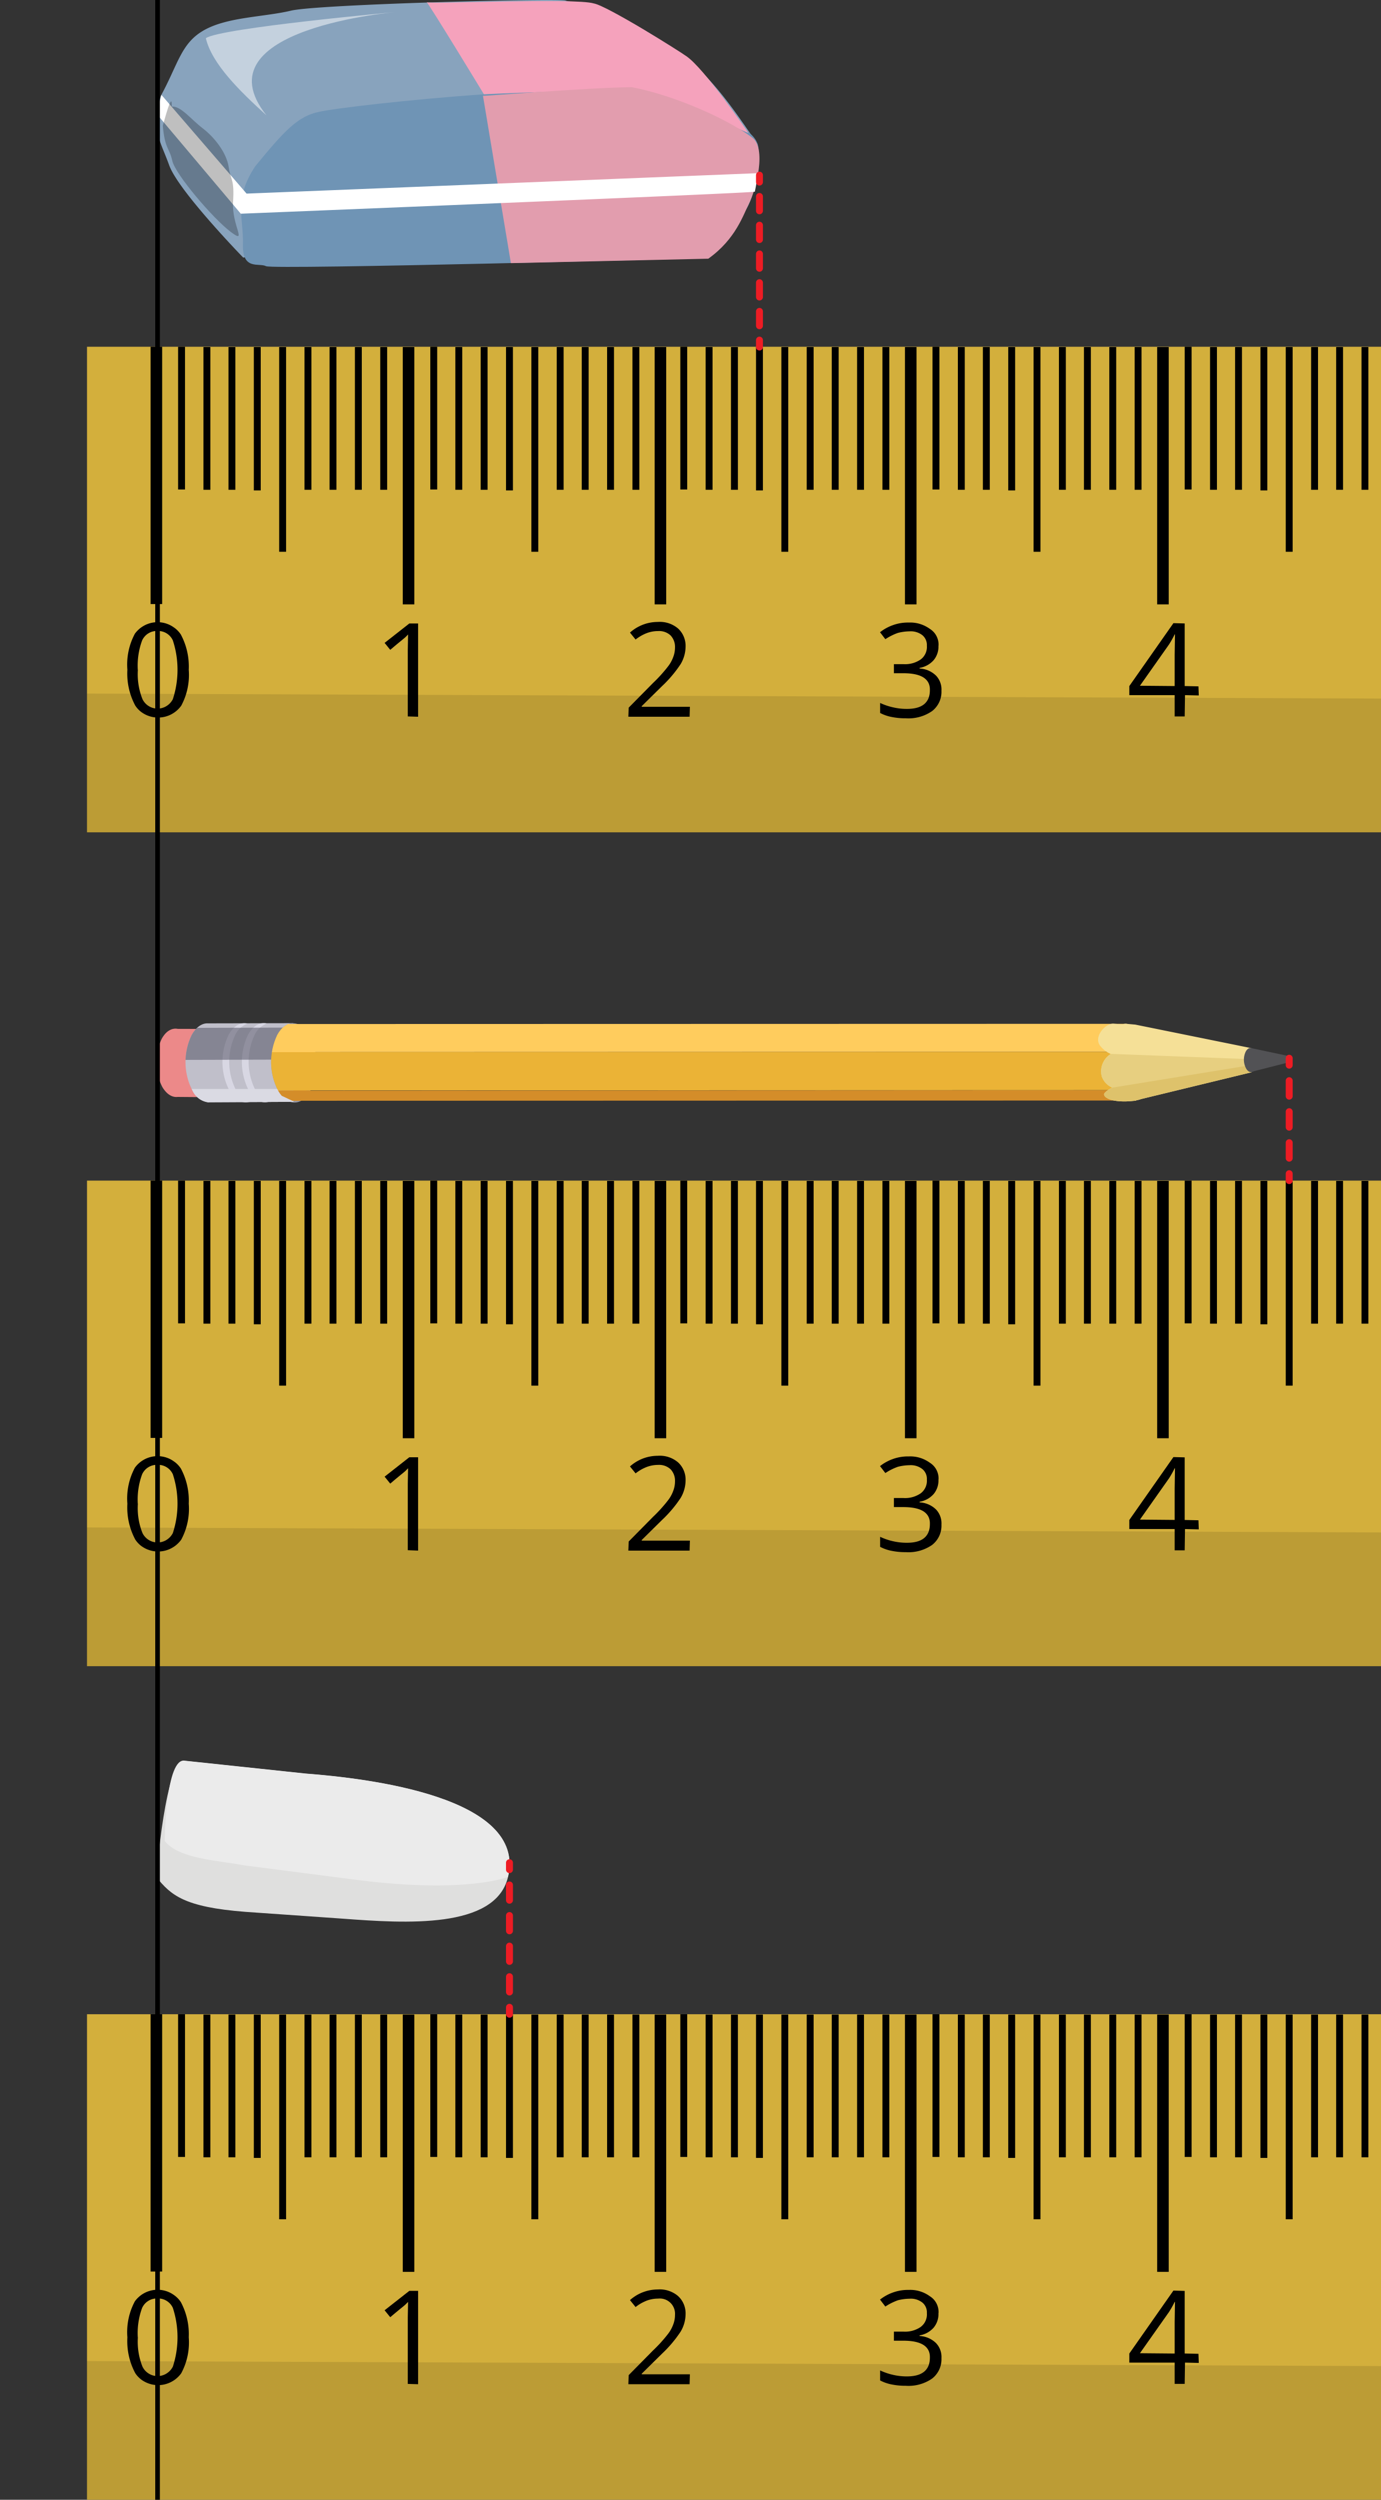 <svg xmlns="http://www.w3.org/2000/svg" xmlns:xlink="http://www.w3.org/1999/xlink" width="597.1" height="1080.42" viewBox="0 0 597.1 1080.42"><rect x="0" y="0" width="597.1" height="1080.42" fill="#333333" stroke="none"/><defs><clipPath id="clip-path" transform="translate(37.61)"><path id="SVGID" d="M45.67,471.49a26.87,26.87,0,0,1-.4-24.19c1.88-3.37,4.46-5.12,7-5h0l36.88-.08.12,34L53,476.41h-.19l-.11.06A8.79,8.79,0,0,1,45.67,471.49Z" style="fill:none"/></clipPath><clipPath id="clip-path-2" transform="translate(37.61)"><path id="SVGID-2" data-name="SVGID" d="M82.67,471.47c4,6.75,10.16,6.74,13.84,0a27.19,27.19,0,0,0-.4-24.19c-3.91-6.64-10.18-6.75-13.86,0A27.1,27.1,0,0,0,82.67,471.47Z" style="fill:none"/></clipPath><clipPath id="clip-path-3" transform="translate(37.61)"><path id="SVGID-3" data-name="SVGID" d="M439.94,472.45a10.17,10.17,0,0,1,3.37-2.36,8.29,8.29,0,0,1-4.54-4.8,8.84,8.84,0,0,1,3.89-9.76,11,11,0,0,1-4.13-3c-4-4,1.81-10.38,5.34-10.09,1.17.11,2.61.2,4,.26a3,3,0,0,1,1.71-.19h0l3.68.33L503.37,453l.1,10.45L455.84,475a13.36,13.36,0,0,1-2.15.57l-.24.14a2.41,2.41,0,0,1-.71.07C443,476.93,438.79,474.09,439.94,472.45Z" style="fill:none"/></clipPath></defs><g id="Слой_2" data-name="Слой 2"><g id="Слой_1-2" data-name="Слой 1"><g id="Слой_2-8" data-name="Слой 2-8"><g id="Слой_1-2-6" data-name="Слой 1-2-6"><path d="M67.55,111.33s-28-28.77-32-39.88-7.89-15.08-3.69-29.91c7.63-13.9,8.76-23,19-28.63s25.64-5.52,37.32-8.3S200.88-.74,206.8.2c2.56,1.07,11.13.41,21.47,5.69a240.75,240.75,0,0,1,30,18.52c11.32,8.69,20.93,22.41,26.36,30.19l5.4,7.78" transform="translate(37.61)" style="fill:#88a3bd"/><path d="M100.47,48.31c11.65-2.74,127.67-15.49,153.06-5.9s37.09,14.1,36.86,22.82-2,20.15-5.53,25.5-16.16,20.84-16.16,20.84-188.27,5.07-191.28,3.48-10.32,2-10-9.49-4.14-19.35,5.3-33.66C85.34,56.51,91.19,50.15,100.47,48.31Z" transform="translate(37.61)" style="fill:#6f94b5"/><path d="M146.78.82c1.1.84,24.84,39.92,24.84,39.92s49.57-2.4,69.1-1C258.83,45.57,286,57.52,286,57.52s-18.89-27.79-26.78-33.18c-2.17-1.67-34.34-21.89-40.13-22.86C211-1,147,1.93,146.88.93Z" transform="translate(37.61)" style="fill:#f5a2bc"/><path d="M171.2,41.33l12.09,72.4,85.34-1.92c12-8.54,15.17-19.1,17.82-24.31s7.73-23.8.87-28.21c-9.7-7.44-32.85-18-51.74-21.61-19.69.21-66.26,4.1-64.38,3.72Z" transform="translate(37.61)" style="fill:#e29dae"/><path d="M32.18,41,69,83.68l221-8.83a67.08,67.08,0,0,1-1.26,8c-.39.59-222.23,9.52-222.23,9.52L30,49.08l2.23-8.2Z" transform="translate(37.61)" style="fill:#fff"/><path d="M67.23,84.93l-.74,8.44" transform="translate(37.61)" style="fill:none"/><path d="M36.77,46.05C40.65,45.84,45,51.61,50,55.43S60.28,65.85,61.25,72.11s2.52,5.07,1.91,15.25,6.46,18.51-1.07,12.82S38.22,75.41,36.9,69.54s-3.24-5.07-4.11-15.22C37.55,36.92,36.41,46.5,36.77,46.05Z" transform="translate(37.61)" style="fill:#010101;fill-opacity:0.25"/><path d="M77.61,49.87C66.13,39.45,54,27.61,51.39,16.52c6-4.44,82.91-11.39,82.91-11.39s-86.73,7-56.69,44.74Z" transform="translate(37.61)" style="fill:#fff;fill-opacity:0.5"/></g></g><g id="Layer_1-2" data-name="Layer 1-2"><polygon points="37.62 149.87 597.1 149.87 597.1 359.73 37.62 359.73 37.62 149.87" style="fill:#d3af3c"/><rect x="65.11" y="149.87" width="5" height="111.21"/><rect x="77.01" y="149.87" width="2.98" height="61.69"/><rect x="87.97" y="150" width="2.98" height="61.69"/><rect x="98.79" y="150" width="2.98" height="61.69"/><rect x="109.75" y="150" width="2.98" height="61.96"/><rect x="120.71" y="150" width="2.98" height="88.48"/><rect x="142.49" y="150" width="2.98" height="61.69"/><rect x="153.45" y="150" width="2.98" height="61.69"/><rect x="164.41" y="150" width="2.98" height="61.69"/><rect x="131.66" y="150" width="2.98" height="61.69"/><path d="M44,289.49A28.12,28.12,0,0,1,40.75,305a12.29,12.29,0,0,1-16.91,3,10.78,10.78,0,0,1-3-3.11,29.27,29.27,0,0,1-3.38-15.42,28.23,28.23,0,0,1,3.24-15.56,12.13,12.13,0,0,1,16.92-2.7,11,11,0,0,1,3,3.11A29.38,29.38,0,0,1,44,289.49Zm-22,0a29,29,0,0,0,2,12.71,7.27,7.27,0,0,0,9.87,3.25,7.56,7.56,0,0,0,3.25-3.25,40.93,40.93,0,0,0,0-25.43,7,7,0,0,0-6.64-4.06,7,7,0,0,0-6.63,4.06,31.46,31.46,0,0,0-1.89,12.72h0Z" transform="translate(37.61)"/><rect x="174.15" y="150" width="5" height="111.21"/><path d="M143.16,309.78l-4.46-.14V281l.13-6.77-1.21,1.22c-.41.41-2.71,2.16-6.5,5.41l-2.44-3,10.69-8.39h3.79v40.32Z" transform="translate(37.61)"/><path d="M260.59,309.78H234.07l.14-3.92,10.55-10.69a62.79,62.79,0,0,0,6.36-7,14.85,14.85,0,0,0,2.3-4.05,11.61,11.61,0,0,0,.82-4.33,7.14,7.14,0,0,0-1.9-5.14,7.24,7.24,0,0,0-5.41-1.9,13.72,13.72,0,0,0-4.73.82,18.45,18.45,0,0,0-5,2.84l-2.43-3a18,18,0,0,1,12-4.6,12.16,12.16,0,0,1,8.8,2.84,10.14,10.14,0,0,1,3.24,7.85,14.88,14.88,0,0,1-2.17,7.58,53.46,53.46,0,0,1-8,9.46l-8.79,8.66v.28h20.83l-.13,4.33Z" transform="translate(37.61)"/><path d="M368.14,279.07a9.08,9.08,0,0,1-2.16,6.36,10.41,10.41,0,0,1-6,3.24v.27a10.88,10.88,0,0,1,7.16,3.11,8.76,8.76,0,0,1,2.31,6.5,10.55,10.55,0,0,1-4.06,8.79,17.92,17.92,0,0,1-11.37,3.11,29.28,29.28,0,0,1-5.95-.54,17.9,17.9,0,0,1-5.14-1.76v-4.33a26.73,26.73,0,0,0,5.55,1.89,25.59,25.59,0,0,0,5.54.68c6.91.14,10.42-2.57,10.42-8.11.14-4.88-3.78-7.31-11.49-7.31h-4.06v-3.92H353a11.92,11.92,0,0,0,7.43-2,6.75,6.75,0,0,0,2.71-5.95,5.48,5.48,0,0,0-2-4.61,8.19,8.19,0,0,0-5.54-1.62,21,21,0,0,0-5,.68,24.9,24.9,0,0,0-5.41,2.71l-2.31-3a19.44,19.44,0,0,1,5.69-3.11,19.16,19.16,0,0,1,6.76-1.08,14.37,14.37,0,0,1,9.06,2.71,8,8,0,0,1,3.79,7.3Z" transform="translate(37.61)"/><path d="M480.7,300.58l-5.95-.14-.14,9.2h-4.33v-9.2H450.67v-3.92l19.07-27.19,4.87.13v27.06l5.95.13.14,3.93Zm-10.42-4.06V283.13l.14-8.94h-.14a45.21,45.21,0,0,1-2.43,4.33l-12.59,17.86,15,.14Z" transform="translate(37.61)"/><polygon points="37.62 299.77 597.1 301.93 597.1 359.73 37.62 359.73 37.62 299.77" style="opacity:0.11;isolation:isolate"/><rect x="186.05" y="149.87" width="2.98" height="61.69"/><rect x="196.88" y="150" width="2.98" height="61.69"/><rect x="207.83" y="150" width="2.98" height="61.69"/><rect x="218.79" y="150" width="2.98" height="61.96"/><rect x="229.75" y="150" width="2.98" height="88.48"/><rect x="251.53" y="150" width="2.98" height="61.69"/><rect x="262.49" y="150" width="2.98" height="61.69"/><rect x="273.45" y="150" width="2.98" height="61.69"/><rect x="240.71" y="150" width="2.98" height="61.69"/><rect x="283.05" y="150" width="5" height="111.21"/><rect x="294.15" y="149.87" width="2.98" height="61.69"/><rect x="305.1" y="150" width="2.98" height="61.69"/><rect x="316.06" y="150" width="2.98" height="61.69"/><rect x="326.88" y="150" width="2.98" height="61.96"/><rect x="337.84" y="150" width="2.98" height="88.48"/><rect x="359.63" y="150" width="2.98" height="61.69"/><rect x="370.58" y="150" width="2.98" height="61.69"/><rect x="381.54" y="150" width="2.98" height="61.69"/><rect x="348.8" y="150" width="2.98" height="61.69"/><rect x="391.28" y="150" width="5" height="111.21"/><rect x="403.19" y="149.87" width="2.98" height="61.69"/><rect x="414.15" y="150" width="2.98" height="61.69"/><rect x="424.97" y="150" width="2.98" height="61.69"/><rect x="435.93" y="150" width="2.98" height="61.96"/><rect x="446.88" y="150" width="2.98" height="88.48"/><rect x="468.67" y="150" width="2.98" height="61.69"/><rect x="479.63" y="150" width="2.98" height="61.69"/><rect x="490.58" y="150" width="2.98" height="61.69"/><rect x="457.85" y="150" width="2.98" height="61.69"/><rect x="500.32" y="150" width="5" height="111.21"/><rect x="512.23" y="149.87" width="2.98" height="61.69"/><rect x="523.19" y="150" width="2.98" height="61.69"/><rect x="534.01" y="150" width="2.98" height="61.69"/><rect x="544.97" y="150" width="2.98" height="61.96"/><rect x="555.92" y="150" width="2.98" height="88.48"/><rect x="577.71" y="150" width="2.98" height="61.69"/><rect x="588.67" y="150" width="2.98" height="61.69"/><rect x="566.89" y="150" width="2.98" height="61.69"/></g><line x1="328.37" y1="75.7" x2="328.37" y2="78.7" style="fill:none;stroke:#ed1c24;stroke-linecap:round;stroke-linejoin:round;stroke-width:3px"/><line x1="328.37" y1="84.91" x2="328.37" y2="143.9" style="fill:none;stroke:#ed1c24;stroke-linecap:round;stroke-linejoin:round;stroke-width:3px;stroke-dasharray:6.209,6.209"/><line x1="328.37" y1="147" x2="328.37" y2="150" style="fill:none;stroke:#ed1c24;stroke-linecap:round;stroke-linejoin:round;stroke-width:3px"/><polygon points="98.63 474.28 75.83 474.09 75.38 444.69 97.98 444.71 98.63 474.28" style="fill:#ec8989"/><path d="M32.58,469.81c3.4,5.77,8.75,5.76,11.93,0a23.23,23.23,0,0,0-.27-20.88c-3.39-5.76-8.72-5.77-11.9,0A23.35,23.35,0,0,0,32.58,469.81Z" transform="translate(37.61)" style="fill:#ec8989"/><path d="M45.67,471.49a26.87,26.87,0,0,1-.4-24.19c1.88-3.37,4.46-5.12,7-5h0l36.88-.08.12,34L53,476.41h-.19l-.11.06A8.79,8.79,0,0,1,45.67,471.49Z" transform="translate(37.61)" style="fill:#c0bfca"/><path d="M82.67,471.47c4,6.75,10.16,6.74,13.84,0a27.19,27.19,0,0,0-.4-24.19c-3.91-6.64-10.18-6.75-13.86,0A27.1,27.1,0,0,0,82.67,471.47Z" transform="translate(37.61)" style="fill:#9998a1"/><polygon points="120.52 471.28 130.06 475.73 136.78 463.6 133.96 447.04 124.42 442.59 117.69 454.72 120.52 471.28" style="fill:#f0bd4d"/><path d="M460.68,462.2a7.12,7.12,0,0,0-3.49,1.11h0a9.39,9.39,0,0,0-3.36,3.55L453,469a9.19,9.19,0,0,0,.07,4.77l.34.84-7.59-3.42L443,454.68l6.74-12.11,9.52,4.36,2.6,15.05A7.91,7.91,0,0,0,460.68,462.2Z" transform="translate(37.61)" style="fill:#f0bd4d"/><path d="M69.63,447.22c2.21-4,5.27-5.59,8.23-4.84a9.38,9.38,0,0,0-5.33,4.81,27.14,27.14,0,0,0,.41,24.18,9.66,9.66,0,0,0,5.58,4.86c-3,.82-6.13-.77-8.51-4.8A27.14,27.14,0,0,1,69.63,447.22Z" transform="translate(37.61)" style="fill:#d8d7e3"/><path d="M61.24,447.26c2.22-4,5.27-5.59,8.21-4.83a9.26,9.26,0,0,0-5.32,4.79,27.21,27.21,0,0,0,.43,24.2,9.49,9.49,0,0,0,5.58,4.83c-3,.82-6.14-.79-8.5-4.8A26.94,26.94,0,0,1,61.24,447.26Z" transform="translate(37.61)" style="fill:#d8d7e3"/><g style="clip-path:url(#clip-path)"><polygon points="77.78 458.1 286.93 457.49 278.79 443.68 69.65 444.29 77.78 458.1" style="fill:#4d4d5f;opacity:0.51"/><polygon points="8.12 484.44 289.16 484.46 281.04 470.67 0 470.65 8.12 484.44" style="fill:#dadae3"/></g><polygon points="487.36 442.5 124.42 442.59 117.69 454.72 480.63 454.62 487.36 442.5" style="fill:#ffcc5d"/><polygon points="483.45 471.17 120.52 471.28 117.69 454.72 480.63 454.62 483.45 471.17" style="fill:#ebb336"/><path d="M445.81,471.21l7.48,3.44a8.74,8.74,0,0,1,.41,1l-361.3.1-9.49-4.37Z" transform="translate(37.61)" style="fill:#d48d29"/><g style="clip-path:url(#clip-path-2)"><polygon points="483.76 442.55 120.82 442.67 114.08 454.77 477.05 454.67 483.76 442.55" style="fill:#ffcc5d"/><polygon points="479.86 471.24 116.9 471.32 114.08 454.77 477.05 454.67 479.86 471.24" style="fill:#ebb336"/><polygon points="489.42 475.67 126.45 475.78 116.9 471.32 479.86 471.24 489.42 475.67" style="fill:#d48d29"/></g><path d="M439.94,472.45a10.17,10.17,0,0,1,3.37-2.36,8.29,8.29,0,0,1-4.54-4.8,8.84,8.84,0,0,1,3.89-9.76,11,11,0,0,1-4.13-3c-4-4,1.81-10.38,5.34-10.09,1.17.11,2.61.2,4,.26a3,3,0,0,1,1.71-.19h0l3.68.33L503.37,453l.1,10.45L455.84,475a13.36,13.36,0,0,1-2.15.57l-.24.14a2.41,2.41,0,0,1-.71.07C443,476.93,438.79,474.09,439.94,472.45Z" transform="translate(37.61)" style="fill:#f5e097"/><g style="clip-path:url(#clip-path-3)"><path d="M435.11,468.59c-.77.31-.31,13.61-.31,13.61L493.41,473c.36-.06,13.55-8.77,13.55-8.77l-2.75-4.43-71.52,3.58C431.76,463.42,435.11,468.59,435.11,468.59Z" transform="translate(37.61)" style="fill:#dec26b"/><path d="M443.31,470.09l59.52-9.67-1.59-2.7-58.59-2.23-17.64,6S438.69,470.67,443.31,470.09Z" transform="translate(37.61)" style="fill:#e7cf80"/></g><path d="M501.18,461.84c1.19,2,3,2.07,4.19,0a8.14,8.14,0,0,0-.16-7.38c-1.2-2-3-2.07-4.19,0A8.14,8.14,0,0,0,501.18,461.84Z" transform="translate(37.61)" style="fill:#525255"/><path d="M501.37,461.7a8.06,8.06,0,0,1-.15-7.18,2.37,2.37,0,0,1,2.2-1.47h0l.21,0,15.16,3.21v3.1l-14.92,3.8-.12.08A2.4,2.4,0,0,1,501.37,461.7Z" transform="translate(37.61)" style="fill:#525255"/><path d="M518.26,458.93a.69.69,0,0,0,1.3,0,2.43,2.43,0,0,0,0-2.21c-.36-.61-.91-.61-1.26,0A2.43,2.43,0,0,0,518.26,458.93Z" transform="translate(37.61)" style="fill:#525255"/><g id="Layer_1-2-2" data-name="Layer 1-2"><polygon points="37.62 510.27 597.1 510.27 597.1 720.13 37.62 720.13 37.62 510.27" style="fill:#d3af3c"/><rect x="65.11" y="510.27" width="5" height="111.21"/><rect x="77.01" y="510.27" width="2.98" height="61.69"/><rect x="87.97" y="510.4" width="2.98" height="61.69"/><rect x="98.79" y="510.4" width="2.98" height="61.69"/><rect x="109.75" y="510.4" width="2.98" height="61.96"/><rect x="120.71" y="510.4" width="2.98" height="88.48"/><rect x="142.49" y="510.4" width="2.98" height="61.69"/><rect x="153.45" y="510.4" width="2.98" height="61.69"/><rect x="164.41" y="510.4" width="2.98" height="61.69"/><rect x="131.66" y="510.4" width="2.98" height="61.69"/><path d="M44,649.89a28.1,28.1,0,0,1-3.25,15.55,12.29,12.29,0,0,1-16.91,3,10.78,10.78,0,0,1-3-3.11,29.27,29.27,0,0,1-3.38-15.42,28.18,28.18,0,0,1,3.24-15.55,12.12,12.12,0,0,1,16.92-2.71,11,11,0,0,1,3,3.11A29.38,29.38,0,0,1,44,649.89Zm-22,0a29,29,0,0,0,2,12.72,7.28,7.28,0,0,0,9.87,3.24,7.59,7.59,0,0,0,3.25-3.24,41,41,0,0,0,0-25.44,7,7,0,0,0-6.64-4.06,7,7,0,0,0-6.63,4.06,31.46,31.46,0,0,0-1.89,12.72h0Z" transform="translate(37.61)"/><rect x="174.15" y="510.4" width="5" height="111.21"/><path d="M143.16,670.18,138.7,670V641.36l.13-6.77-1.21,1.22c-.41.41-2.71,2.16-6.5,5.41l-2.44-3,10.69-8.39h3.79v40.32Z" transform="translate(37.61)"/><path d="M260.59,670.18H234.07l.14-3.92,10.55-10.69a62.7,62.7,0,0,0,6.36-7,15.06,15.06,0,0,0,2.3-4.06,11.57,11.57,0,0,0,.82-4.33,7.14,7.14,0,0,0-1.9-5.14,7.24,7.24,0,0,0-5.41-1.9,14,14,0,0,0-4.73.82,18.45,18.45,0,0,0-5,2.84l-2.43-3a18,18,0,0,1,12-4.6,12.17,12.17,0,0,1,8.8,2.85,10.11,10.11,0,0,1,3.24,7.84,14.86,14.86,0,0,1-2.17,7.58,53.46,53.46,0,0,1-8,9.46l-8.79,8.67v.27h20.83l-.13,4.33Z" transform="translate(37.61)"/><path d="M368.14,639.47a9.08,9.08,0,0,1-2.16,6.36,10.35,10.35,0,0,1-6,3.24v.27a10.88,10.88,0,0,1,7.16,3.11,8.76,8.76,0,0,1,2.31,6.5,10.55,10.55,0,0,1-4.06,8.79,17.92,17.92,0,0,1-11.37,3.11,29.28,29.28,0,0,1-5.95-.54,17.9,17.9,0,0,1-5.14-1.76v-4.33a26.76,26.76,0,0,0,5.55,1.9,26.21,26.21,0,0,0,5.54.67c6.91.14,10.42-2.57,10.42-8.11.14-4.88-3.78-7.31-11.49-7.31h-4.06v-3.92H353a11.85,11.85,0,0,0,7.43-2,6.75,6.75,0,0,0,2.71-5.95,5.45,5.45,0,0,0-2-4.6,8.14,8.14,0,0,0-5.54-1.63,21.49,21.49,0,0,0-5,.68,24.9,24.9,0,0,0-5.41,2.71l-2.31-3a19.44,19.44,0,0,1,5.69-3.11,19.16,19.16,0,0,1,6.76-1.08,14.37,14.37,0,0,1,9.06,2.71,8,8,0,0,1,3.79,7.3Z" transform="translate(37.61)"/><path d="M480.7,661l-5.95-.14-.14,9.2h-4.33v-9.2H450.67v-3.92l19.07-27.19,4.87.13v27.06l5.95.13.14,3.93Zm-10.42-4.06V643.53l.14-8.94h-.14a45.21,45.21,0,0,1-2.43,4.33l-12.59,17.86,15,.14Z" transform="translate(37.61)"/><polygon points="37.62 660.17 597.1 662.33 597.1 720.13 37.62 720.13 37.62 660.17" style="opacity:0.11;isolation:isolate"/><rect x="186.05" y="510.27" width="2.98" height="61.69"/><rect x="196.88" y="510.4" width="2.98" height="61.69"/><rect x="207.83" y="510.4" width="2.98" height="61.69"/><rect x="218.79" y="510.4" width="2.98" height="61.96"/><rect x="229.75" y="510.4" width="2.98" height="88.48"/><rect x="251.53" y="510.4" width="2.98" height="61.69"/><rect x="262.49" y="510.4" width="2.98" height="61.69"/><rect x="273.45" y="510.4" width="2.98" height="61.69"/><rect x="240.71" y="510.4" width="2.98" height="61.69"/><rect x="283.05" y="510.4" width="5" height="111.21"/><rect x="294.15" y="510.27" width="2.98" height="61.69"/><rect x="305.1" y="510.4" width="2.98" height="61.69"/><rect x="316.06" y="510.4" width="2.98" height="61.69"/><rect x="326.88" y="510.4" width="2.98" height="61.96"/><rect x="337.84" y="510.4" width="2.98" height="88.48"/><rect x="359.63" y="510.4" width="2.98" height="61.69"/><rect x="370.58" y="510.4" width="2.98" height="61.69"/><rect x="381.54" y="510.4" width="2.98" height="61.69"/><rect x="348.8" y="510.4" width="2.98" height="61.69"/><rect x="391.28" y="510.4" width="5" height="111.21"/><rect x="403.19" y="510.27" width="2.98" height="61.69"/><rect x="414.15" y="510.4" width="2.98" height="61.69"/><rect x="424.97" y="510.4" width="2.98" height="61.69"/><rect x="435.93" y="510.4" width="2.98" height="61.96"/><rect x="446.88" y="510.4" width="2.98" height="88.48"/><rect x="468.67" y="510.4" width="2.98" height="61.69"/><rect x="479.63" y="510.4" width="2.98" height="61.69"/><rect x="490.58" y="510.4" width="2.98" height="61.69"/><rect x="457.85" y="510.4" width="2.98" height="61.69"/><rect x="500.32" y="510.4" width="5" height="111.21"/><rect x="512.23" y="510.27" width="2.98" height="61.69"/><rect x="523.19" y="510.4" width="2.98" height="61.69"/><rect x="534.01" y="510.4" width="2.98" height="61.69"/><rect x="544.97" y="510.4" width="2.98" height="61.96"/><rect x="555.92" y="510.4" width="2.98" height="88.48"/><rect x="577.71" y="510.4" width="2.98" height="61.69"/><rect x="588.67" y="510.4" width="2.98" height="61.69"/><rect x="566.89" y="510.4" width="2.98" height="61.69"/></g><line x1="557.41" y1="457.37" x2="557.41" y2="460.37" style="fill:none;stroke:#ed1c24;stroke-linecap:round;stroke-linejoin:round;stroke-width:3px"/><line x1="557.41" y1="467.07" x2="557.41" y2="503.92" style="fill:none;stroke:#ed1c24;stroke-linecap:round;stroke-linejoin:round;stroke-width:3px;stroke-dasharray:6.7,6.7"/><line x1="557.41" y1="507.27" x2="557.41" y2="510.27" style="fill:none;stroke:#ed1c24;stroke-linecap:round;stroke-linejoin:round;stroke-width:3px"/><g id="Layer_1-2-3" data-name="Layer 1-2"><polygon points="37.62 870.56 597.1 870.56 597.1 1080.42 37.62 1080.42 37.62 870.56" style="fill:#d3af3c"/><rect x="65.11" y="870.56" width="5" height="111.21"/><rect x="77.01" y="870.56" width="2.98" height="61.69"/><rect x="87.97" y="870.7" width="2.98" height="61.69"/><rect x="98.79" y="870.7" width="2.98" height="61.69"/><rect x="109.75" y="870.7" width="2.98" height="61.96"/><rect x="120.71" y="870.7" width="2.98" height="88.48"/><rect x="142.49" y="870.7" width="2.98" height="61.69"/><rect x="153.45" y="870.7" width="2.98" height="61.69"/><rect x="164.41" y="870.7" width="2.98" height="61.69"/><rect x="131.66" y="870.7" width="2.98" height="61.69"/><path d="M44,1010.18a28.1,28.1,0,0,1-3.25,15.55,12.29,12.29,0,0,1-16.91,3,10.87,10.87,0,0,1-3-3.1,29.32,29.32,0,0,1-3.38-15.43,28.18,28.18,0,0,1,3.24-15.55,12.13,12.13,0,0,1,16.92-2.71,11,11,0,0,1,3,3.11A29.38,29.38,0,0,1,44,1010.18Zm-22,0a29,29,0,0,0,2,12.72,7.27,7.27,0,0,0,9.87,3.24,7.59,7.59,0,0,0,3.25-3.24,41,41,0,0,0,0-25.44,7,7,0,0,0-6.64-4.05,7,7,0,0,0-6.63,4.05,31.46,31.46,0,0,0-1.89,12.72h0Z" transform="translate(37.61)"/><rect x="174.15" y="870.7" width="5" height="111.21"/><path d="M143.16,1030.47l-4.46-.13v-28.69l.13-6.76-1.21,1.21c-.41.41-2.71,2.17-6.5,5.41l-2.44-3,10.69-8.39h3.79v40.32Z" transform="translate(37.61)"/><path d="M260.59,1030.47H234.07l.14-3.92,10.55-10.69a62.7,62.7,0,0,0,6.36-7,15.06,15.06,0,0,0,2.3-4.06,11.57,11.57,0,0,0,.82-4.33,6.58,6.58,0,0,0-7.31-7,14,14,0,0,0-4.73.81,18.45,18.45,0,0,0-5,2.84l-2.43-3a18.1,18.1,0,0,1,12-4.6,12.17,12.17,0,0,1,8.8,2.85,10.12,10.12,0,0,1,3.24,7.84,14.86,14.86,0,0,1-2.17,7.58,53.89,53.89,0,0,1-8,9.47l-8.79,8.66v.27h20.83l-.13,4.33Z" transform="translate(37.61)"/><path d="M368.14,999.76a9.08,9.08,0,0,1-2.16,6.36,10.35,10.35,0,0,1-6,3.24v.27a10.88,10.88,0,0,1,7.16,3.11,8.76,8.76,0,0,1,2.31,6.5,10.57,10.57,0,0,1-4.06,8.8,17.85,17.85,0,0,1-11.37,3.1,29.28,29.28,0,0,1-5.95-.54,17.9,17.9,0,0,1-5.14-1.76v-4.33a26.76,26.76,0,0,0,5.55,1.9,26.23,26.23,0,0,0,5.54.68c6.91.13,10.42-2.58,10.42-8.12.14-4.88-3.78-7.31-11.49-7.31h-4.06v-3.92H353a11.85,11.85,0,0,0,7.43-2,6.75,6.75,0,0,0,2.71-6,5.45,5.45,0,0,0-2-4.6,8.08,8.08,0,0,0-5.54-1.62,21.47,21.47,0,0,0-5,.67,25.35,25.35,0,0,0-5.41,2.71l-2.31-3a19.67,19.67,0,0,1,5.69-3.11,19.16,19.16,0,0,1,6.76-1.08,14.37,14.37,0,0,1,9.06,2.71,8,8,0,0,1,3.79,7.31Z" transform="translate(37.61)"/><path d="M480.7,1021.27l-5.95-.14-.14,9.2h-4.33v-9.2H450.67v-3.92L469.74,990l4.87.14v27.05l5.95.14.14,3.92Zm-10.42-4.06v-13.39l.14-8.93h-.14a46.46,46.46,0,0,1-2.43,4.33l-12.59,17.85,15,.14Z" transform="translate(37.61)"/><polygon points="37.62 1020.46 597.1 1022.63 597.1 1080.42 37.62 1080.42 37.62 1020.46" style="opacity:0.11;isolation:isolate"/><rect x="186.05" y="870.56" width="2.98" height="61.69"/><rect x="196.88" y="870.7" width="2.98" height="61.69"/><rect x="207.83" y="870.7" width="2.98" height="61.69"/><rect x="218.79" y="870.7" width="2.98" height="61.96"/><rect x="229.75" y="870.7" width="2.98" height="88.48"/><rect x="251.53" y="870.7" width="2.98" height="61.69"/><rect x="262.49" y="870.7" width="2.98" height="61.69"/><rect x="273.45" y="870.7" width="2.98" height="61.69"/><rect x="240.71" y="870.7" width="2.98" height="61.69"/><rect x="283.05" y="870.7" width="5" height="111.21"/><rect x="294.15" y="870.56" width="2.98" height="61.69"/><rect x="305.1" y="870.7" width="2.98" height="61.69"/><rect x="316.06" y="870.7" width="2.98" height="61.69"/><rect x="326.88" y="870.7" width="2.98" height="61.96"/><rect x="337.84" y="870.7" width="2.98" height="88.48"/><rect x="359.63" y="870.7" width="2.98" height="61.69"/><rect x="370.58" y="870.7" width="2.98" height="61.69"/><rect x="381.54" y="870.7" width="2.98" height="61.69"/><rect x="348.8" y="870.7" width="2.98" height="61.69"/><rect x="391.28" y="870.7" width="5" height="111.21"/><rect x="403.19" y="870.56" width="2.98" height="61.69"/><rect x="414.15" y="870.7" width="2.98" height="61.69"/><rect x="424.97" y="870.7" width="2.98" height="61.69"/><rect x="435.93" y="870.7" width="2.98" height="61.96"/><rect x="446.88" y="870.7" width="2.98" height="88.48"/><rect x="468.67" y="870.7" width="2.98" height="61.69"/><rect x="479.63" y="870.7" width="2.98" height="61.69"/><rect x="490.58" y="870.7" width="2.98" height="61.69"/><rect x="457.85" y="870.7" width="2.98" height="61.69"/><rect x="500.32" y="870.7" width="5" height="111.21"/><rect x="512.23" y="870.56" width="2.98" height="61.69"/><rect x="523.19" y="870.7" width="2.98" height="61.69"/><rect x="534.01" y="870.7" width="2.98" height="61.69"/><rect x="544.97" y="870.7" width="2.98" height="61.96"/><rect x="555.92" y="870.7" width="2.98" height="88.48"/><rect x="577.71" y="870.7" width="2.98" height="61.69"/><rect x="588.67" y="870.7" width="2.98" height="61.69"/><rect x="566.89" y="870.7" width="2.98" height="61.69"/></g><g id="Layer_2" data-name="Layer 2"><g id="Layer_1-2-4" data-name="Layer 1-2"><path d="M42.44,761.07l52,5.52c26.74,2,95.89,10,87.59,44.68-5.41,22.62-44.51,20-71.26,18L68.5,826.31c-26.74-2.06-32.24-7.31-38.51-15C30,811.27,34,759.14,42.44,761.07Z" transform="translate(37.61)" style="fill:#dfdfde;fill-rule:evenodd"/></g></g><g id="Layer_2-2" data-name="Layer 2"><g id="Layer_1-2-5" data-name="Layer 1-2"><path d="M42.44,761l52,5.52c26.74,2.05,95.89,10,87.59,44.68,0,0-17.61,7.24-64.19,1.45l-49.71-6.41c-12.27-2.28-28.26-2.81-34.52-10.53C33.56,795.71,34,759.07,42.44,761Z" transform="translate(37.61)" style="fill:#ebebeb;fill-rule:evenodd"/></g></g><line x1="220.28" y1="805.07" x2="220.28" y2="808.07" style="fill:none;stroke:#ed1c24;stroke-linecap:round;stroke-linejoin:round;stroke-width:3px"/><line x1="220.28" y1="814.68" x2="220.28" y2="864.26" style="fill:none;stroke:#ed1c24;stroke-linecap:round;stroke-linejoin:round;stroke-width:3px;stroke-dasharray:6.61,6.61"/><line x1="220.28" y1="867.56" x2="220.28" y2="870.56" style="fill:none;stroke:#ed1c24;stroke-linecap:round;stroke-linejoin:round;stroke-width:3px"/><line x1="68.12" y1="1080.42" x2="68.12" style="fill:none;stroke:#000;stroke-miterlimit:10;stroke-width:2px"/></g></g></svg>